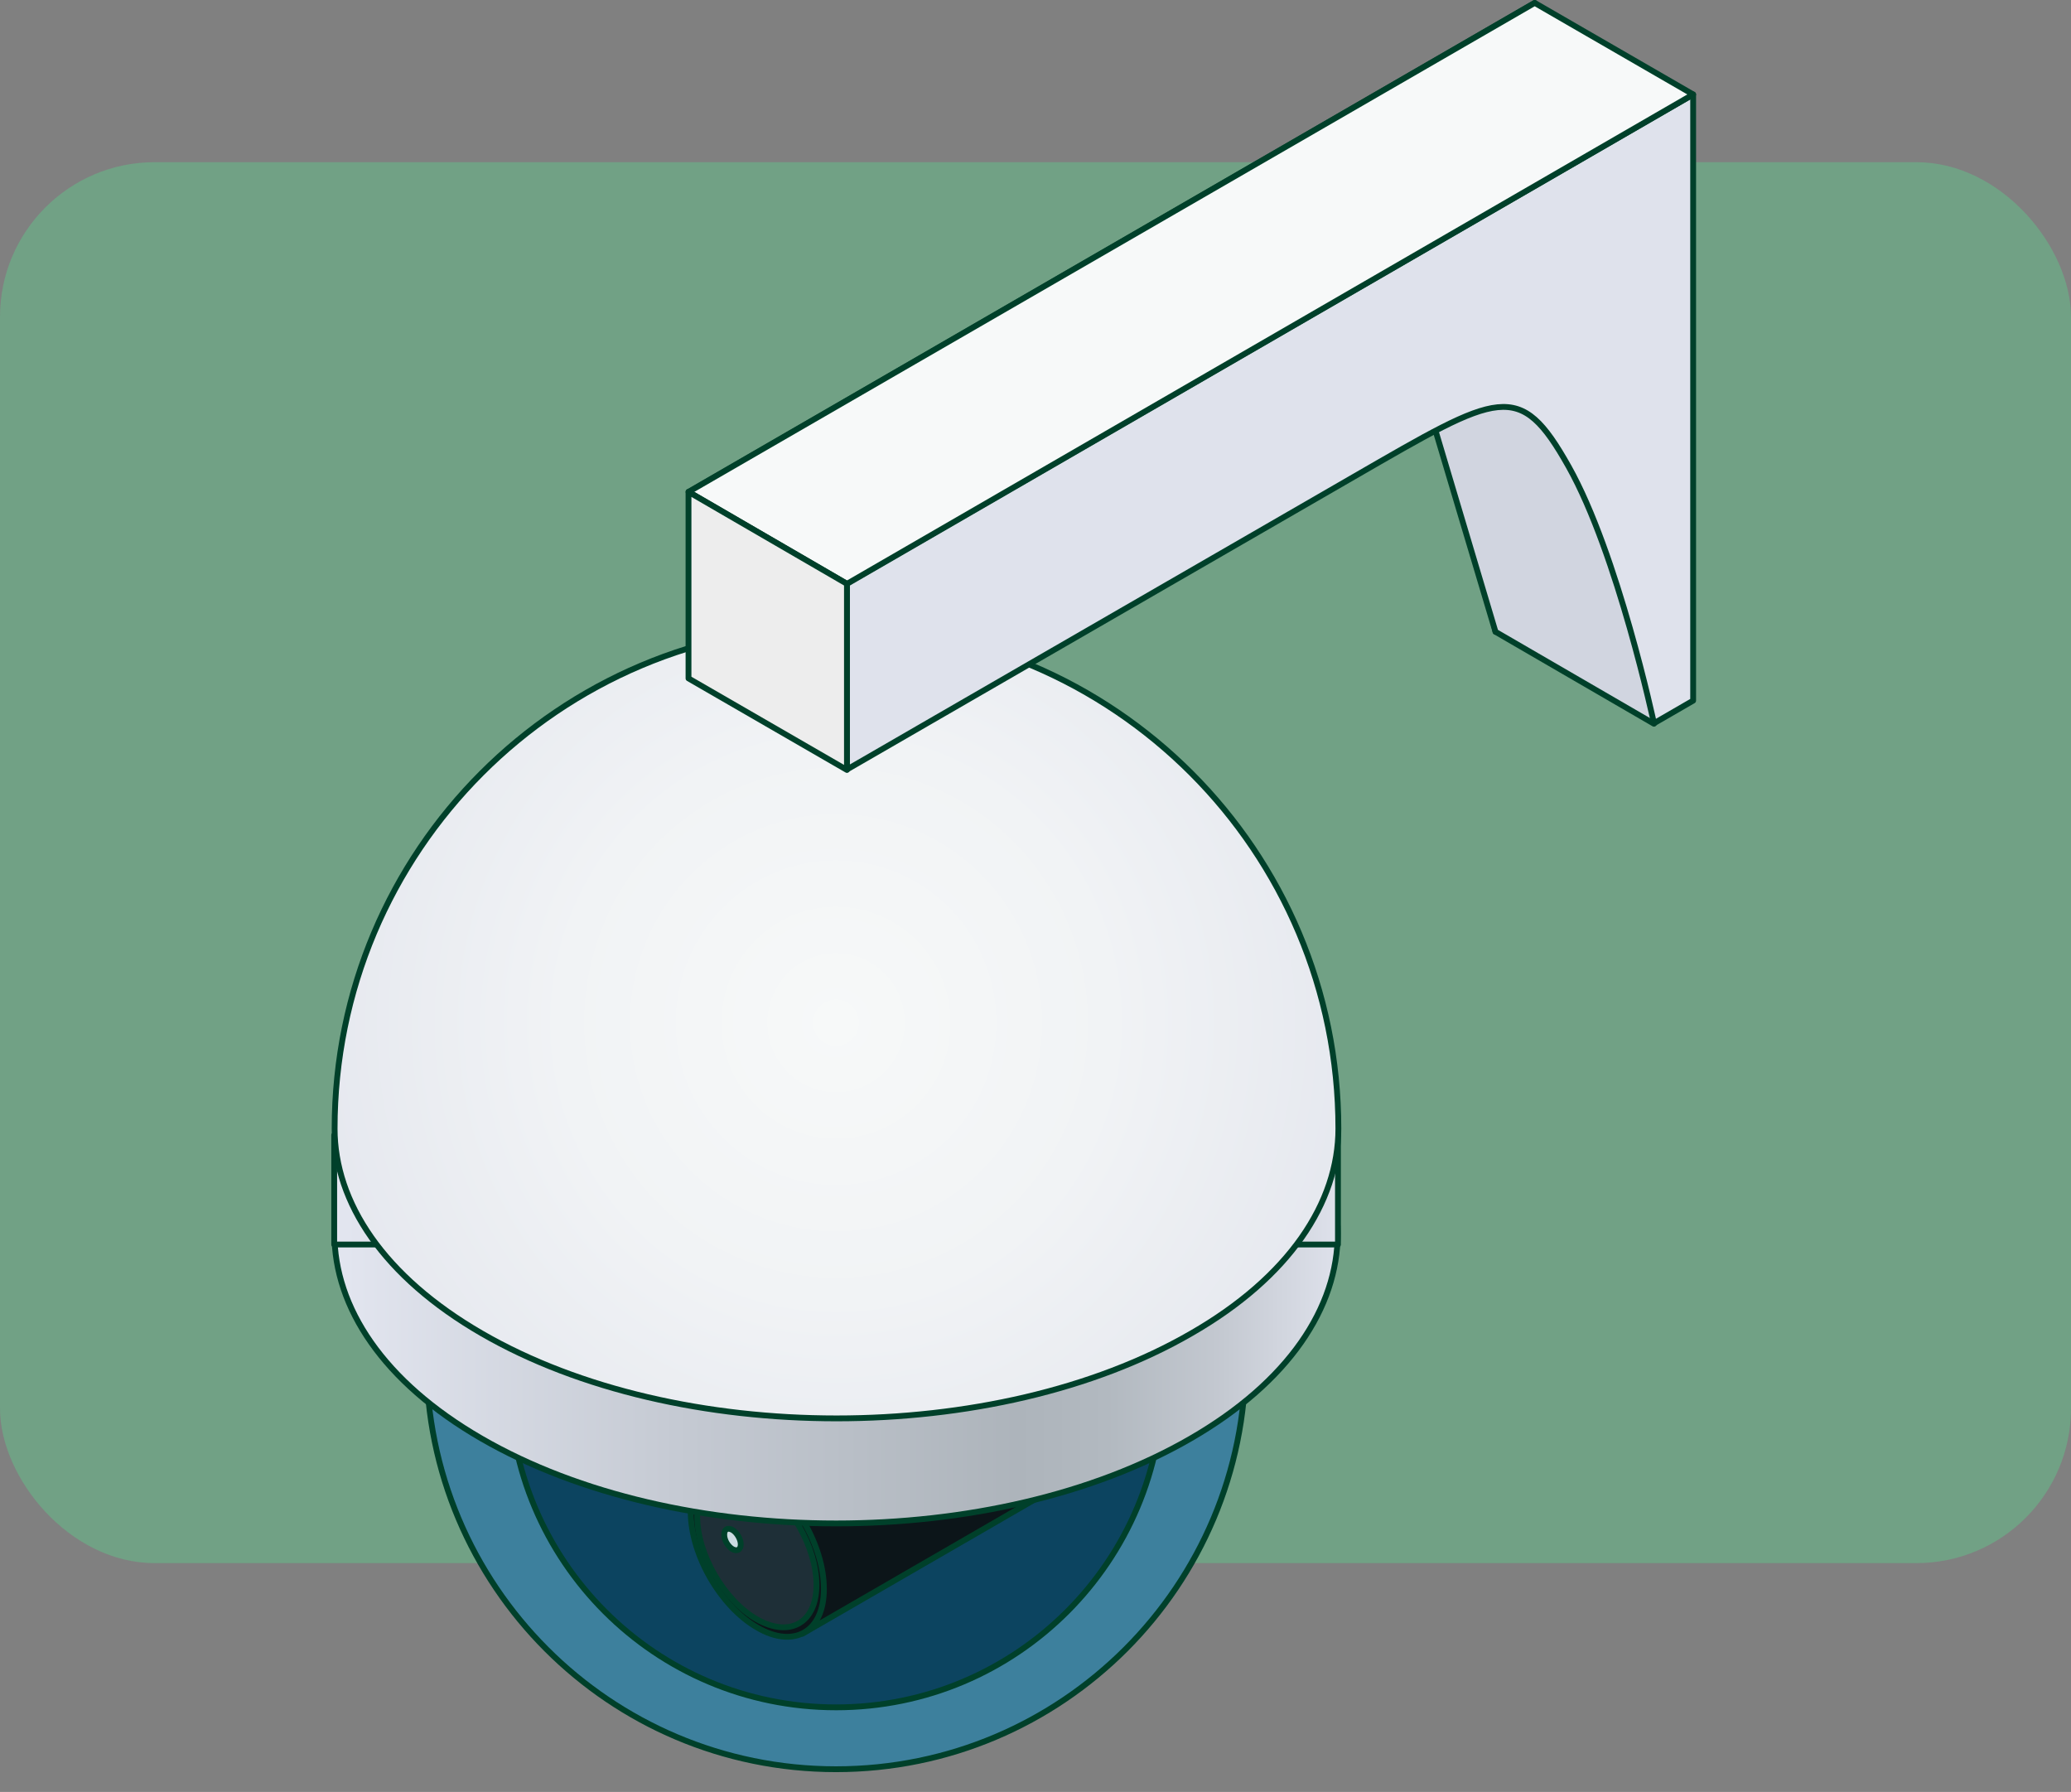 <svg width="89" height="77" viewBox="0 0 89 77" fill="none" xmlns="http://www.w3.org/2000/svg">
<rect x="0" y="0" width="89" height="77" fill="#808080" stroke="none"/>
<rect y="6.969" width="89" height="60.199" rx="6.646" fill="#5BD38C" fill-opacity="0.4"/>
<path d="M35.928 76.024C26.207 76.024 18.326 68.135 18.326 58.402C18.326 48.67 26.207 40.781 35.928 40.781C45.65 40.781 53.53 48.67 53.53 58.402C53.53 68.135 45.65 76.024 35.928 76.024Z" fill="#3D809D" stroke="#00402A" stroke-width="0.25" stroke-linejoin="round"/>
<path d="M21.882 59.301C21.882 67.073 28.168 73.365 35.93 73.365C43.693 73.365 49.978 67.073 49.978 59.301C49.978 51.53 43.693 45.237 35.93 45.237C28.168 45.237 21.882 51.53 21.882 59.301Z" fill="#0C4460" stroke="#00402A" stroke-width="0.25" stroke-linejoin="round"/>
<path d="M51.175 60.556L34.489 70.2V56.099L51.175 46.455V60.556Z" fill="#0C1519" stroke="#00402A" stroke-width="0.25" stroke-linejoin="round"/>
<path d="M35.406 68.29C35.406 70.125 34.115 70.856 32.544 69.938C30.954 69.02 29.682 66.792 29.682 64.957C29.682 63.121 30.973 62.391 32.544 63.309C34.134 64.226 35.406 66.436 35.406 68.271V68.29Z" fill="#0C1519" stroke="#00402A" stroke-width="0.25" stroke-linejoin="round"/>
<path d="M35.088 68.103C35.088 69.732 33.947 70.387 32.525 69.582C31.122 68.777 29.962 66.792 29.962 65.162C29.962 63.533 31.104 62.878 32.525 63.683C33.947 64.488 35.088 66.473 35.088 68.103Z" fill="#1E2F37" stroke="#00402A" stroke-width="0.25" stroke-linejoin="round"/>
<path d="M31.834 66.361C31.834 66.586 31.684 66.679 31.479 66.567C31.291 66.455 31.123 66.192 31.123 65.949C31.123 65.706 31.273 65.631 31.479 65.743C31.666 65.856 31.834 66.136 31.834 66.361Z" fill="#CCDCE2" stroke="#00402A" stroke-width="0.25" stroke-linejoin="round"/>
<path d="M20.684 44.189C12.266 49.058 12.266 56.942 20.684 61.81C29.101 66.68 42.757 66.68 51.174 61.81C59.592 56.942 59.592 49.058 51.174 44.189C42.757 39.32 29.101 39.32 20.684 44.189Z" fill="url(#paint0_linear_14265_24267)" stroke="#00402A" stroke-width="0.25" stroke-linejoin="round"/>
<path d="M14.362 48.777H57.498V53.477H14.362V48.777Z" fill="url(#paint1_linear_14265_24267)" stroke="#00402A" stroke-width="0.25" stroke-linejoin="round"/>
<path d="M14.38 48.496C14.38 36.567 24.032 26.904 35.948 26.904C47.863 26.904 57.516 36.567 57.516 48.496C57.516 51.679 55.402 54.882 51.193 57.297C42.775 62.166 29.12 62.166 20.703 57.297C16.494 54.863 14.38 51.679 14.38 48.496Z" fill="url(#paint2_radial_14265_24267)" stroke="#00402A" stroke-width="0.25" stroke-linejoin="round"/>
<path d="M65.952 0.125V26.174L64.269 27.148C64.269 27.148 62.716 19.882 60.602 16.117C58.489 12.354 57.647 12.934 51.38 16.548C45.114 20.163 29.607 29.133 29.607 29.133V21.136L65.952 0.125Z" fill="url(#paint3_linear_14265_24267)" stroke="#00402A" stroke-width="0.25" stroke-linejoin="round"/>
<path d="M71.077 31.099L64.268 27.148L61.593 18.177L66.644 16.342L71.433 22.166L71.077 31.099Z" fill="#D1D5E0" stroke="#00402A" stroke-width="0.25" stroke-linejoin="round"/>
<path d="M72.762 4.058V30.106L71.078 31.08C71.078 31.08 69.526 23.814 67.412 20.05C65.298 16.286 64.456 16.867 58.19 20.481C51.923 24.095 36.398 33.065 36.398 33.065V25.069L72.762 4.058Z" fill="url(#paint4_linear_14265_24267)" stroke="#00402A" stroke-width="0.25" stroke-linejoin="round"/>
<path d="M72.762 4.058L65.953 0.125L29.589 21.136L36.398 25.088L72.762 4.058Z" fill="#F7F9F9" stroke="#00402A" stroke-width="0.25" stroke-linejoin="round"/>
<path d="M36.397 25.087L29.588 21.136V29.151L36.397 33.084V25.087Z" fill="#EDEDED" stroke="#00402A" stroke-width="0.25" stroke-linejoin="round"/>
<defs>
<linearGradient id="paint0_linear_14265_24267" x1="57.497" y1="52.99" x2="14.361" y2="52.99" gradientUnits="userSpaceOnUse">
<stop stop-color="#DEE1EB"/>
<stop offset="0.12" stop-color="#C3C8D0"/>
<stop offset="0.23" stop-color="#B2B9C0"/>
<stop offset="0.32" stop-color="#ADB4BB"/>
<stop offset="0.66" stop-color="#C5CAD3"/>
<stop offset="1" stop-color="#E3E6F0"/>
</linearGradient>
<linearGradient id="paint1_linear_14265_24267" x1="57.498" y1="51.118" x2="14.362" y2="51.118" gradientUnits="userSpaceOnUse">
<stop stop-color="#DEE1EB"/>
<stop offset="0.12" stop-color="#C3C8D0"/>
<stop offset="0.23" stop-color="#B2B9C0"/>
<stop offset="0.32" stop-color="#ADB4BB"/>
<stop offset="0.66" stop-color="#C5CAD3"/>
<stop offset="1" stop-color="#E3E6F0"/>
</linearGradient>
<radialGradient id="paint2_radial_14265_24267" cx="0" cy="0" r="1" gradientUnits="userSpaceOnUse" gradientTransform="translate(35.929 43.945) rotate(180) scale(28.975 29.008)">
<stop stop-color="#F7F9F9"/>
<stop offset="0.41" stop-color="#F1F3F5"/>
<stop offset="0.96" stop-color="#E0E3EC"/>
<stop offset="1" stop-color="#DFE2EC"/>
</radialGradient>
<linearGradient id="paint3_linear_14265_24267" x1="-187.908" y1="157.192" x2="-224.281" y2="178.169" gradientUnits="userSpaceOnUse">
<stop stop-color="#DFE2EC"/>
<stop offset="0.71" stop-color="#F0F2F5"/>
</linearGradient>
<linearGradient id="paint4_linear_14265_24267" x1="-177.67" y1="159.176" x2="-214.059" y2="180.162" gradientUnits="userSpaceOnUse">
<stop stop-color="#DFE2EC"/>
<stop offset="0.71" stop-color="#F0F2F5"/>
</linearGradient>
</defs>
</svg>
